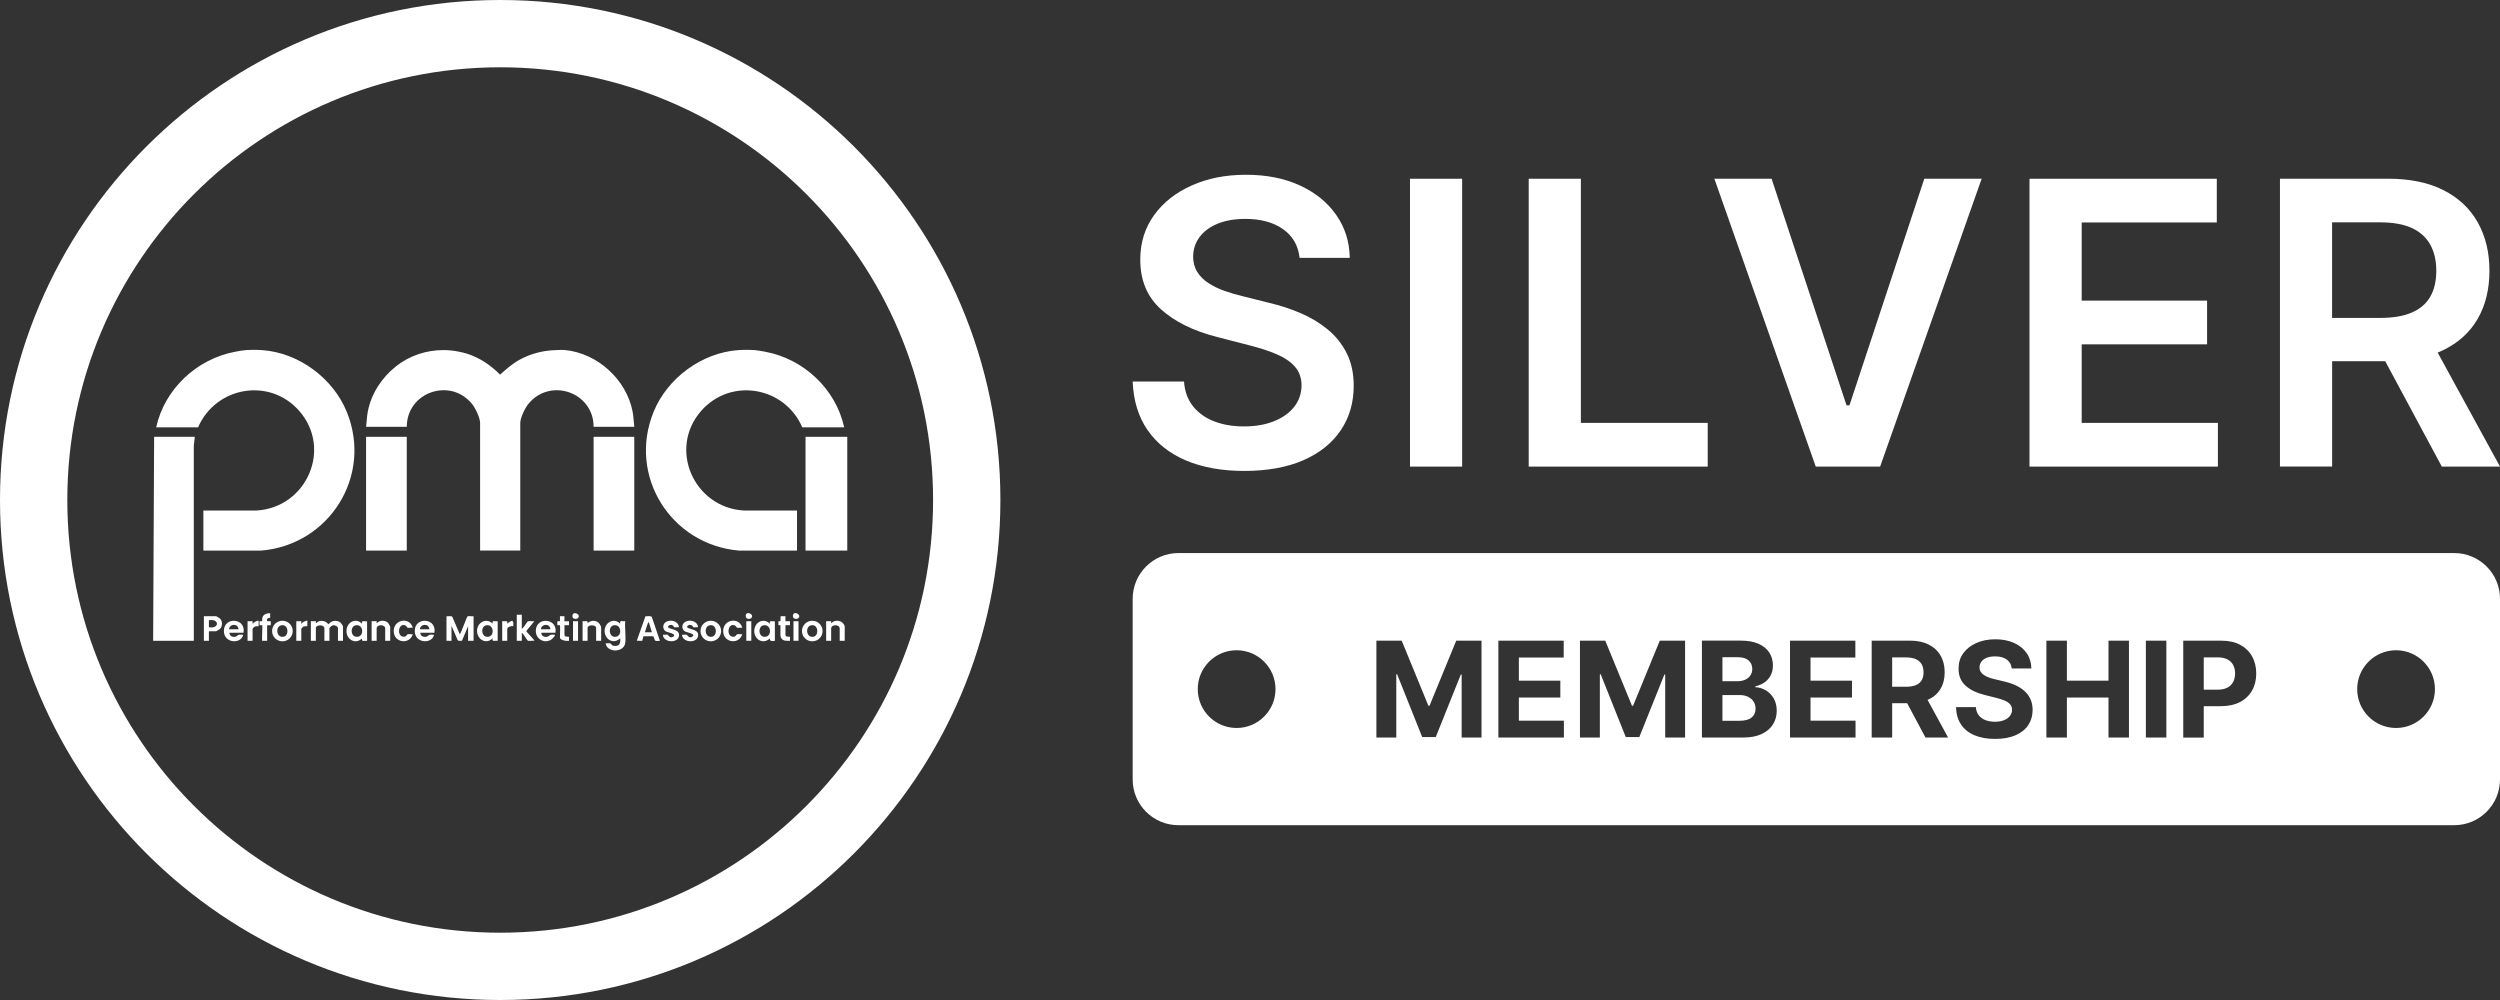 <svg width="120" height="48" viewBox="0 0 120 48" fill="none" xmlns="http://www.w3.org/2000/svg">
<rect x="0" y="0" width="120" height="48" fill="#333333" stroke="none"/>
<path d="M61.148 20.221C60.736 20.385 60.258 20.468 59.713 20.468C59.169 20.468 58.721 20.389 58.3 20.232C57.879 20.075 57.539 19.835 57.277 19.516C57.017 19.197 56.867 18.796 56.832 18.315H54.368C54.405 19.232 54.644 20.011 55.087 20.649C55.531 21.288 56.147 21.773 56.936 22.106C57.726 22.439 58.658 22.605 59.734 22.605C60.81 22.605 61.785 22.433 62.566 22.089C63.347 21.746 63.944 21.267 64.357 20.652C64.772 20.038 64.978 19.327 64.978 18.517C64.978 17.919 64.866 17.397 64.64 16.951C64.415 16.506 64.111 16.125 63.726 15.81C63.342 15.496 62.908 15.234 62.423 15.028C61.939 14.821 61.437 14.658 60.915 14.535L59.619 14.211C59.336 14.143 59.055 14.06 58.776 13.962C58.498 13.864 58.244 13.741 58.014 13.594C57.784 13.447 57.604 13.269 57.471 13.057C57.337 12.845 57.271 12.596 57.271 12.309C57.275 11.962 57.377 11.653 57.575 11.384C57.773 11.115 58.059 10.9 58.431 10.743C58.805 10.586 59.253 10.507 59.775 10.507C60.518 10.507 61.122 10.672 61.587 11C62.053 11.328 62.316 11.787 62.38 12.377H64.789C64.775 11.599 64.557 10.909 64.133 10.309C63.711 9.708 63.129 9.238 62.389 8.899C61.649 8.559 60.788 8.389 59.807 8.389C58.827 8.389 57.973 8.559 57.209 8.899C56.443 9.239 55.839 9.714 55.397 10.325C54.954 10.937 54.733 11.65 54.733 12.464C54.733 13.454 55.063 14.246 55.721 14.842C56.381 15.438 57.278 15.883 58.418 16.175L59.99 16.58C60.485 16.706 60.918 16.849 61.29 17.008C61.661 17.169 61.95 17.365 62.157 17.601C62.364 17.837 62.47 18.135 62.475 18.495C62.47 18.892 62.351 19.236 62.118 19.532C61.883 19.826 61.561 20.055 61.149 20.22L61.148 20.221Z" fill="white"/>
<path d="M70.183 8.58H67.679V22.397H70.183V8.58Z" fill="white"/>
<path d="M81.97 20.299H75.882V8.58H73.378V22.397H81.97V20.299Z" fill="white"/>
<path d="M90.246 22.397L95.119 8.58H92.366L88.775 19.455H88.633L85.036 8.58H82.29L87.156 22.397H90.246Z" fill="white"/>
<path d="M106.459 20.299H99.921V16.528H105.94V14.43H99.921V10.678H106.406V8.58H97.416V22.397H106.459V20.299Z" fill="white"/>
<path d="M111.942 17.337H114.49L117.207 22.396H120L117.008 16.924C117.099 16.887 117.187 16.848 117.273 16.807C118.003 16.455 118.555 15.952 118.93 15.302C119.305 14.652 119.493 13.885 119.493 12.998C119.493 12.112 119.307 11.345 118.936 10.681C118.565 10.017 118.018 9.501 117.296 9.132C116.574 8.763 115.681 8.578 114.62 8.578H109.438V22.395H111.942V17.335V17.337ZM111.942 10.672H114.236C114.861 10.672 115.373 10.762 115.767 10.945C116.164 11.127 116.458 11.393 116.651 11.741C116.845 12.089 116.942 12.51 116.942 13C116.942 13.49 116.846 13.903 116.654 14.237C116.464 14.573 116.17 14.827 115.774 14.999C115.377 15.172 114.869 15.26 114.248 15.26H111.94V10.672H111.942Z" fill="white"/>
<path d="M91.959 31.639C91.834 31.583 91.678 31.556 91.487 31.556H90.824V32.964H91.492C91.679 32.964 91.835 32.938 91.959 32.887C92.083 32.835 92.176 32.758 92.238 32.655C92.3 32.553 92.33 32.424 92.33 32.271C92.33 32.118 92.3 31.987 92.238 31.881C92.176 31.775 92.083 31.695 91.958 31.639H91.959Z" fill="white"/>
<path d="M106.915 31.651C106.791 31.586 106.633 31.554 106.443 31.554H105.78V33.105H106.447C106.636 33.105 106.792 33.071 106.916 33.006C107.04 32.94 107.133 32.849 107.193 32.731C107.255 32.613 107.285 32.478 107.285 32.326C107.285 32.173 107.255 32.037 107.193 31.92C107.131 31.804 107.039 31.715 106.915 31.649V31.651Z" fill="white"/>
<path d="M117.804 26.547H56.564C55.352 26.547 54.368 27.531 54.368 28.742V37.414C54.368 38.626 55.352 39.609 56.564 39.609H117.804C119.016 39.609 120 38.626 120 37.414V28.742C120 27.531 119.016 26.547 117.804 26.547ZM59.358 34.943C58.327 34.943 57.492 34.108 57.492 33.078C57.492 32.047 58.327 31.212 59.358 31.212C60.388 31.212 61.224 32.047 61.224 33.078C61.224 34.108 60.388 34.943 59.358 34.943ZM71.114 35.403H70.159V32.376H70.12L68.915 35.38H68.266L67.062 32.364H67.022V35.403H66.067V30.751H67.281L68.563 33.876H68.617L69.899 30.751H71.113V35.403H71.114ZM75.067 35.403H71.922V30.751H75.058V31.562H72.906V32.671H74.896V33.481H72.906V34.592H75.067V35.403ZM80.885 35.403H79.93V32.376H79.891L78.686 35.38H78.037L76.833 32.364H76.793V35.403H75.838V30.751H77.052L78.334 33.876H78.388L79.67 30.751H80.884V35.403H80.885ZM85.1 34.776C84.977 34.97 84.799 35.121 84.559 35.233C84.322 35.345 84.028 35.401 83.68 35.401H81.692V30.75H83.555C83.897 30.75 84.183 30.801 84.411 30.902C84.64 31.004 84.812 31.144 84.927 31.324C85.042 31.504 85.1 31.71 85.1 31.943C85.1 32.125 85.063 32.283 84.991 32.421C84.918 32.559 84.818 32.671 84.693 32.757C84.566 32.845 84.422 32.905 84.26 32.941V32.987C84.437 32.994 84.603 33.044 84.759 33.136C84.915 33.229 85.041 33.357 85.138 33.524C85.234 33.69 85.283 33.887 85.283 34.115C85.283 34.362 85.222 34.583 85.1 34.775V34.776ZM89.066 35.403H85.921V30.751H89.057V31.562H86.905V32.671H88.895V33.481H86.905V34.592H89.066V35.403ZM92.424 35.403L91.543 33.754H90.824V35.403H89.841V30.751H91.676C92.027 30.751 92.329 30.813 92.577 30.939C92.826 31.064 93.016 31.24 93.147 31.468C93.279 31.697 93.344 31.964 93.344 32.271C93.344 32.578 93.277 32.846 93.144 33.067C93.011 33.289 92.819 33.459 92.566 33.577C92.552 33.583 92.536 33.587 92.522 33.593L93.51 35.403H92.424ZM97.353 34.813C97.209 35.021 97.003 35.182 96.735 35.297C96.466 35.412 96.142 35.468 95.764 35.468C95.385 35.468 95.061 35.41 94.783 35.295C94.505 35.18 94.288 35.009 94.134 34.782C93.978 34.555 93.898 34.276 93.89 33.941H94.842C94.853 34.097 94.898 34.227 94.977 34.33C95.057 34.434 95.163 34.512 95.298 34.565C95.432 34.617 95.584 34.643 95.753 34.643C95.922 34.643 96.065 34.619 96.187 34.571C96.311 34.522 96.407 34.454 96.475 34.368C96.543 34.282 96.578 34.182 96.578 34.07C96.578 33.965 96.547 33.878 96.486 33.807C96.423 33.736 96.334 33.675 96.218 33.625C96.1 33.575 95.957 33.53 95.786 33.489L95.279 33.362C94.888 33.267 94.577 33.117 94.35 32.914C94.123 32.712 94.01 32.438 94.011 32.094C94.011 31.813 94.085 31.566 94.237 31.356C94.39 31.146 94.598 30.981 94.865 30.863C95.131 30.745 95.434 30.686 95.774 30.686C96.115 30.686 96.422 30.745 96.679 30.863C96.938 30.981 97.138 31.146 97.283 31.356C97.427 31.566 97.501 31.81 97.505 32.087H96.563C96.544 31.904 96.466 31.762 96.328 31.66C96.19 31.559 96.003 31.507 95.767 31.507C95.606 31.507 95.47 31.53 95.36 31.574C95.249 31.619 95.164 31.68 95.107 31.759C95.048 31.837 95.019 31.926 95.019 32.026C95.016 32.109 95.034 32.182 95.072 32.244C95.111 32.306 95.164 32.359 95.233 32.404C95.301 32.45 95.379 32.488 95.469 32.521C95.558 32.554 95.653 32.581 95.755 32.604L96.172 32.704C96.375 32.749 96.561 32.81 96.731 32.885C96.9 32.961 97.047 33.055 97.171 33.165C97.295 33.276 97.392 33.406 97.46 33.556C97.53 33.705 97.564 33.878 97.566 34.071C97.564 34.356 97.492 34.602 97.35 34.811L97.353 34.813ZM102.19 35.403H101.208V33.481H99.211V35.403H98.227V30.751H99.211V32.671H101.208V30.751H102.19V35.403ZM103.985 35.403H103.002V30.751H103.985V35.403ZM108.098 33.146C107.965 33.382 107.773 33.566 107.52 33.698C107.267 33.829 106.963 33.896 106.606 33.896H105.78V35.404H104.796V30.753H106.632C106.984 30.753 107.286 30.819 107.534 30.954C107.782 31.088 107.971 31.273 108.103 31.51C108.234 31.748 108.299 32.02 108.299 32.329C108.299 32.637 108.233 32.91 108.1 33.146H108.098ZM115.011 34.943C113.98 34.943 113.145 34.108 113.145 33.078C113.145 32.047 113.98 31.212 115.011 31.212C116.041 31.212 116.877 32.047 116.877 33.078C116.877 34.108 116.041 34.943 115.011 34.943Z" fill="white"/>
<path d="M83.909 33.447C83.794 33.391 83.659 33.362 83.502 33.362H82.677V34.598H83.479C83.753 34.598 83.953 34.545 84.078 34.44C84.204 34.334 84.267 34.195 84.267 34.02C84.267 33.891 84.236 33.778 84.174 33.679C84.112 33.581 84.024 33.504 83.909 33.448V33.447Z" fill="white"/>
<path d="M83.767 32.627C83.873 32.578 83.956 32.512 84.016 32.424C84.078 32.337 84.109 32.231 84.109 32.108C84.109 31.94 84.049 31.804 83.93 31.701C83.81 31.598 83.642 31.547 83.425 31.547H82.677V32.698H83.406C83.541 32.698 83.661 32.674 83.767 32.627Z" fill="white"/>
<path d="M36.232 16.806C36.005 16.789 35.663 16.789 35.436 16.806C33.682 16.93 32.036 18.148 31.374 19.766C30.12 22.838 32.202 26.15 35.472 26.428H38.257V24.504H35.69C33.304 24.354 32.064 21.548 33.652 19.728C35.076 18.098 37.666 18.559 38.509 20.511H40.522C40.12 18.679 38.584 17.233 36.742 16.886C36.588 16.857 36.379 16.817 36.232 16.806Z" fill="white"/>
<path d="M12.328 24.504H9.762V26.428H12.546C15.816 26.148 17.899 22.837 16.644 19.766C15.983 18.149 14.336 16.93 12.583 16.806C12.356 16.789 12.014 16.789 11.787 16.806C11.64 16.817 11.431 16.856 11.277 16.886C9.435 17.234 7.899 18.679 7.497 20.511H9.509C10.352 18.559 12.944 18.096 14.367 19.728C15.956 21.548 14.715 24.354 12.328 24.504Z" fill="white"/>
<path d="M7.351 30.757L9.303 30.759L9.302 21.388L9.352 20.967H7.398L7.351 30.757Z" fill="white"/>
<path d="M19.524 20.967H17.572V26.428H19.524V20.967Z" fill="white"/>
<path d="M27.143 16.806C26.986 16.789 26.814 16.801 26.644 16.807C26.296 16.819 25.949 16.874 25.616 16.98C25.38 17.055 25.152 17.149 24.926 17.275C24.583 17.465 24.294 17.724 24.002 17.983C23.563 17.532 23.012 17.163 22.408 16.974C22.277 16.933 22.142 16.904 22.007 16.877C21.768 16.828 21.525 16.804 21.281 16.804C20.461 16.804 19.66 17.07 19.016 17.577C18.326 18.12 17.819 18.896 17.654 19.759C17.607 20.004 17.605 20.243 17.573 20.485H19.526C19.524 18.836 21.602 18.095 22.66 19.391C22.818 19.586 23.045 20.056 23.045 20.305V26.426H24.973V20.305C24.973 20.056 25.2 19.586 25.359 19.391C26.416 18.096 28.495 18.837 28.493 20.485H30.445C30.413 20.241 30.413 20.002 30.365 19.759C30.072 18.228 28.699 16.968 27.142 16.804L27.143 16.806Z" fill="white"/>
<path d="M30.445 20.967H28.493V26.428H30.445V20.967Z" fill="white"/>
<path d="M40.669 20.967H38.665V26.428H40.669V20.967Z" fill="white"/>
<path d="M22.446 29.583C22.399 29.613 22.15 30.346 22.07 30.445L21.708 29.603C21.649 29.551 21.51 29.591 21.431 29.579V30.757H21.672V30.035L21.964 30.719C22.008 30.783 22.109 30.757 22.175 30.754L22.468 30.06V30.757H22.732V29.579C22.67 29.591 22.486 29.559 22.446 29.583Z" fill="white"/>
<path d="M30.011 29.819C29.87 29.836 29.731 29.748 29.77 29.94C29.475 29.627 29.014 29.88 29.021 30.288C29.03 30.706 29.453 30.942 29.77 30.637C29.793 30.889 29.728 31.044 29.447 30.997C29.353 30.982 29.33 30.893 29.297 30.883C29.235 30.863 29.139 30.887 29.071 30.878C29.138 31.35 29.946 31.327 30.011 30.866C30.055 30.553 29.978 30.143 30.011 29.819ZM29.584 30.56C29.221 30.642 29.171 30.079 29.45 30.017C29.813 29.936 29.884 30.492 29.584 30.56Z" fill="white"/>
<path d="M16.342 29.881C16.175 29.751 15.885 29.781 15.776 29.964C15.711 29.928 15.688 29.872 15.612 29.84C15.458 29.775 15.288 29.786 15.173 29.916C15.145 29.905 15.173 29.83 15.161 29.819C15.152 29.81 14.96 29.825 14.921 29.819V30.757H15.161V30.143C15.161 29.985 15.571 29.957 15.571 30.167V30.757H15.812V30.167C15.812 30.119 15.938 30.017 15.995 30.011C16.069 30.004 16.222 30.067 16.222 30.143V30.757H16.463V30.072C16.463 30.04 16.373 29.907 16.342 29.88V29.881Z" fill="white"/>
<path d="M30.98 29.582L30.566 30.757C30.615 30.748 30.808 30.772 30.83 30.754C30.843 30.742 30.867 30.547 30.895 30.539C30.972 30.555 31.338 30.517 31.365 30.555C31.462 30.692 31.335 30.804 31.676 30.757L31.288 29.617C31.237 29.546 31.066 29.586 30.98 29.582ZM30.952 30.349C31.005 30.219 31.038 30.051 31.096 29.927C31.107 29.902 31.111 29.871 31.145 29.868L31.29 30.349H30.952Z" fill="white"/>
<path d="M36.954 29.941C36.647 29.627 36.205 29.871 36.205 30.29C36.205 30.709 36.647 30.952 36.954 30.639C36.915 30.83 37.194 30.76 37.194 30.76V29.823C37.054 29.839 36.915 29.751 36.954 29.944V29.941ZM36.768 30.561C36.395 30.636 36.362 30.08 36.635 30.018C37.011 29.933 37.067 30.5 36.768 30.561Z" fill="white"/>
<path d="M17.38 29.941C17.073 29.627 16.631 29.871 16.631 30.29C16.631 30.709 17.073 30.952 17.38 30.639C17.34 30.83 17.48 30.742 17.62 30.76V29.823C17.48 29.839 17.34 29.751 17.38 29.944V29.941ZM17.194 30.561C16.821 30.636 16.788 30.08 17.06 30.018C17.437 29.933 17.493 30.5 17.194 30.561Z" fill="white"/>
<path d="M23.648 29.94C23.352 29.627 22.891 29.88 22.898 30.288C22.908 30.704 23.337 30.949 23.648 30.637C23.608 30.828 23.747 30.74 23.888 30.759V29.821C23.747 29.837 23.608 29.75 23.648 29.942V29.94ZM23.462 30.56C23.098 30.642 23.048 30.079 23.327 30.017C23.69 29.936 23.763 30.492 23.462 30.56Z" fill="white"/>
<path d="M19.909 30.288C19.909 30.874 20.695 30.924 20.826 30.505C20.839 30.459 20.817 30.473 20.791 30.468C20.55 30.436 20.579 30.527 20.471 30.559C20.335 30.6 20.169 30.53 20.175 30.372H20.85C20.98 29.66 19.907 29.582 19.907 30.287L19.909 30.288ZM20.152 30.205C20.19 29.928 20.588 29.916 20.611 30.205H20.152Z" fill="white"/>
<path d="M10.747 30.288C10.747 30.874 11.534 30.924 11.664 30.505C11.678 30.459 11.655 30.473 11.629 30.468C11.389 30.436 11.418 30.527 11.31 30.559C11.174 30.6 11.007 30.53 11.014 30.372H11.688C11.819 29.66 10.746 29.582 10.746 30.287L10.747 30.288ZM10.991 30.205C11.029 29.928 11.427 29.916 11.449 30.205H10.991Z" fill="white"/>
<path d="M25.719 30.288C25.719 30.672 26.122 30.908 26.452 30.706C26.499 30.677 26.621 30.553 26.636 30.504C26.65 30.459 26.629 30.473 26.602 30.468C26.361 30.436 26.39 30.527 26.282 30.559C26.14 30.601 25.972 30.535 25.986 30.371H26.66C26.789 29.669 25.718 29.58 25.719 30.287V30.288ZM25.961 30.205C25.999 29.928 26.397 29.916 26.42 30.205H25.961Z" fill="white"/>
<path d="M25.648 29.82C25.579 29.833 25.387 29.797 25.34 29.824C25.282 29.857 25.143 30.143 25.046 30.18V29.506H24.805V30.757H25.046V30.373C25.131 30.424 25.284 30.72 25.34 30.753C25.387 30.78 25.579 30.744 25.648 30.757C25.679 30.735 25.262 30.337 25.262 30.288L25.648 29.82Z" fill="white"/>
<path d="M10.376 29.579H9.786V30.757H10.027V30.3H10.376C10.395 30.3 10.543 30.206 10.569 30.179C10.687 30.046 10.685 29.815 10.558 29.688C10.538 29.668 10.387 29.579 10.376 29.579ZM10.027 30.108V29.771C10.541 29.68 10.541 30.197 10.027 30.108Z" fill="white"/>
<path d="M38.989 29.796C38.717 29.796 38.494 30.017 38.494 30.29C38.494 30.562 38.715 30.783 38.989 30.783C39.263 30.783 39.484 30.562 39.484 30.29C39.484 30.017 39.263 29.796 38.989 29.796ZM39.059 30.56C38.694 30.642 38.64 30.082 38.924 30.017C39.29 29.934 39.316 30.503 39.059 30.56Z" fill="white"/>
<path d="M34.119 29.796C33.847 29.796 33.624 30.017 33.624 30.29C33.624 30.562 33.845 30.783 34.119 30.783C34.393 30.783 34.614 30.562 34.614 30.29C34.614 30.017 34.393 29.796 34.119 29.796ZM34.189 30.56C33.824 30.642 33.77 30.082 34.054 30.017C34.42 29.934 34.446 30.503 34.189 30.56Z" fill="white"/>
<path d="M13.556 29.796C13.284 29.796 13.061 30.017 13.061 30.29C13.061 30.562 13.282 30.783 13.556 30.783C13.83 30.783 14.051 30.562 14.051 30.29C14.051 30.017 13.83 29.796 13.556 29.796ZM13.626 30.56C13.261 30.642 13.206 30.082 13.491 30.017C13.857 29.934 13.883 30.503 13.626 30.56Z" fill="white"/>
<path d="M18.091 29.916C18.061 29.906 18.091 29.83 18.079 29.819C18.07 29.81 17.878 29.826 17.838 29.819V30.757H18.079V30.167C18.079 29.96 18.489 29.96 18.489 30.167V30.757H18.73V30.072C18.73 30.061 18.64 29.909 18.622 29.89C18.485 29.762 18.209 29.76 18.091 29.915V29.916Z" fill="white"/>
<path d="M39.908 29.916C39.879 29.906 39.908 29.83 39.896 29.819C39.887 29.81 39.694 29.826 39.655 29.819V30.757H39.896V30.167C39.896 29.96 40.306 29.96 40.306 30.167V30.757H40.546V30.072C40.546 30.004 40.457 29.909 40.439 29.89C40.301 29.762 40.026 29.76 39.908 29.915V29.916Z" fill="white"/>
<path d="M28.204 29.916C28.242 29.756 28.08 29.837 27.964 29.819V30.757H28.204V30.143C28.204 29.972 28.614 29.972 28.614 30.143V30.757H28.855V30.096C28.855 30.079 28.8 29.975 28.782 29.951C28.642 29.757 28.369 29.753 28.204 29.914V29.916Z" fill="white"/>
<path d="M32.062 30.075C32.119 29.989 32.213 29.966 32.301 30.025C32.337 30.049 32.343 30.104 32.366 30.108C32.425 30.123 32.523 30.098 32.59 30.108C32.568 29.816 32.207 29.721 31.978 29.847C31.791 29.949 31.785 30.216 31.981 30.319C32.045 30.352 32.511 30.421 32.311 30.562C32.164 30.666 32.063 30.471 32.043 30.467C31.984 30.452 31.886 30.477 31.819 30.467C31.836 30.887 32.662 30.892 32.59 30.432C32.549 30.175 32.037 30.211 32.062 30.072V30.075Z" fill="white"/>
<path d="M32.978 30.075C33.036 29.989 33.13 29.966 33.218 30.025C33.254 30.049 33.26 30.104 33.283 30.108C33.342 30.123 33.44 30.098 33.507 30.108C33.485 29.816 33.124 29.721 32.895 29.847C32.708 29.949 32.702 30.216 32.898 30.319C32.962 30.352 33.428 30.421 33.228 30.562C33.081 30.666 32.98 30.471 32.96 30.467C32.901 30.452 32.803 30.477 32.736 30.467C32.753 30.887 33.579 30.892 33.507 30.432C33.466 30.175 32.954 30.211 32.978 30.072V30.075Z" fill="white"/>
<path d="M19.471 30.03C19.518 30.052 19.529 30.116 19.565 30.128C19.628 30.151 19.742 30.12 19.815 30.131C19.656 29.584 18.877 29.736 18.898 30.311C18.917 30.857 19.66 30.957 19.815 30.443C19.744 30.453 19.628 30.424 19.565 30.446C19.52 30.461 19.52 30.549 19.414 30.562C19.019 30.611 19.102 29.85 19.471 30.027V30.03Z" fill="white"/>
<path d="M35.286 30.03C35.333 30.052 35.344 30.116 35.38 30.128C35.444 30.151 35.557 30.12 35.63 30.131C35.471 29.584 34.691 29.736 34.713 30.311C34.732 30.857 35.475 30.957 35.63 30.443C35.559 30.453 35.444 30.424 35.38 30.446C35.334 30.461 35.334 30.549 35.229 30.562C34.834 30.611 34.917 29.85 35.286 30.027V30.03Z" fill="white"/>
<path d="M12.823 29.819C12.775 29.635 12.946 29.67 12.967 29.65C12.973 29.644 12.972 29.497 12.967 29.47C12.961 29.432 12.982 29.434 12.931 29.434C12.854 29.434 12.752 29.461 12.69 29.506C12.545 29.612 12.595 29.807 12.583 29.819C12.574 29.828 12.471 29.81 12.462 29.819C12.454 29.825 12.454 30.005 12.462 30.011C12.471 30.02 12.574 30.002 12.583 30.011C12.61 30.037 12.563 30.662 12.583 30.757H12.823V30.011C12.857 30.005 12.984 30.019 12.993 30.011C13.001 30.005 13.001 29.825 12.993 29.819C12.984 29.81 12.857 29.825 12.823 29.819Z" fill="white"/>
<path d="M37.919 30.565C37.91 30.556 37.703 30.588 37.703 30.48V30.011H37.919V29.819H37.701V29.579H37.471L37.461 29.819H37.364V30.011H37.461V30.494C37.461 30.521 37.465 30.548 37.474 30.576C37.483 30.601 37.498 30.634 37.521 30.662C37.615 30.777 37.788 30.76 37.919 30.759C37.913 30.724 37.927 30.574 37.919 30.566V30.565Z" fill="white"/>
<path d="M27.311 30.565C27.302 30.556 27.095 30.588 27.095 30.48V30.011H27.311V29.819C27.273 29.813 27.102 29.828 27.093 29.819C27.078 29.804 27.116 29.583 27.08 29.579H26.877C26.871 29.619 26.886 29.812 26.877 29.819C26.868 29.828 26.765 29.81 26.756 29.819C26.748 29.825 26.748 30.005 26.756 30.011C26.765 30.02 26.868 30.002 26.877 30.011C26.898 30.032 26.877 30.52 26.877 30.601C26.877 30.733 27.21 30.784 27.311 30.757C27.305 30.722 27.319 30.572 27.311 30.565Z" fill="white"/>
<path d="M14.751 29.795C14.732 29.774 14.474 29.866 14.486 29.939C14.435 29.945 14.477 29.833 14.462 29.819C14.453 29.81 14.262 29.827 14.222 29.819V30.757H14.462V30.191C14.462 30.167 14.535 30.09 14.565 30.076C14.624 30.051 14.745 30.064 14.753 30.058C14.762 30.049 14.745 29.836 14.753 29.794L14.751 29.795Z" fill="white"/>
<path d="M12.413 29.795C12.393 29.774 12.136 29.866 12.148 29.939C12.097 29.945 12.139 29.833 12.124 29.819C12.115 29.81 11.924 29.827 11.883 29.819V30.757H12.124V30.191C12.124 30.167 12.197 30.09 12.227 30.076C12.286 30.051 12.407 30.064 12.415 30.058C12.424 30.049 12.407 29.836 12.415 29.794L12.413 29.795Z" fill="white"/>
<path d="M24.347 29.94C24.386 29.75 24.247 29.837 24.106 29.819V30.757H24.347V30.191C24.347 30.096 24.553 30.029 24.636 30.06C24.675 29.713 24.556 29.76 24.347 29.939V29.94Z" fill="white"/>
<path d="M27.746 29.819H27.505V30.757H27.746V29.819Z" fill="white"/>
<path d="M36.062 29.819H35.822V30.757H36.062V29.819Z" fill="white"/>
<path d="M38.328 29.819H38.087V30.757H38.328V29.819Z" fill="white"/>
<path d="M38.061 29.591C38.074 29.725 38.26 29.731 38.323 29.669C38.506 29.486 38.034 29.273 38.061 29.591Z" fill="white"/>
<path d="M35.796 29.591C35.808 29.725 35.994 29.731 36.058 29.669C36.241 29.486 35.769 29.273 35.796 29.591Z" fill="white"/>
<path d="M27.478 29.591C27.487 29.725 27.677 29.73 27.739 29.669C27.923 29.486 27.458 29.281 27.478 29.591Z" fill="white"/>
<path d="M24.009 0C10.749 0 0 10.745 0 24C0 37.255 10.749 48 24.009 48C37.27 48 48.019 37.255 48.019 24C48.019 10.745 37.27 0 24.009 0ZM24.009 44.77C12.534 44.77 3.231 35.471 3.231 24C3.231 12.529 12.534 3.23 24.009 3.23C35.484 3.23 44.788 12.529 44.788 24C44.788 35.471 35.484 44.77 24.009 44.77Z" fill="white"/>
</svg>
